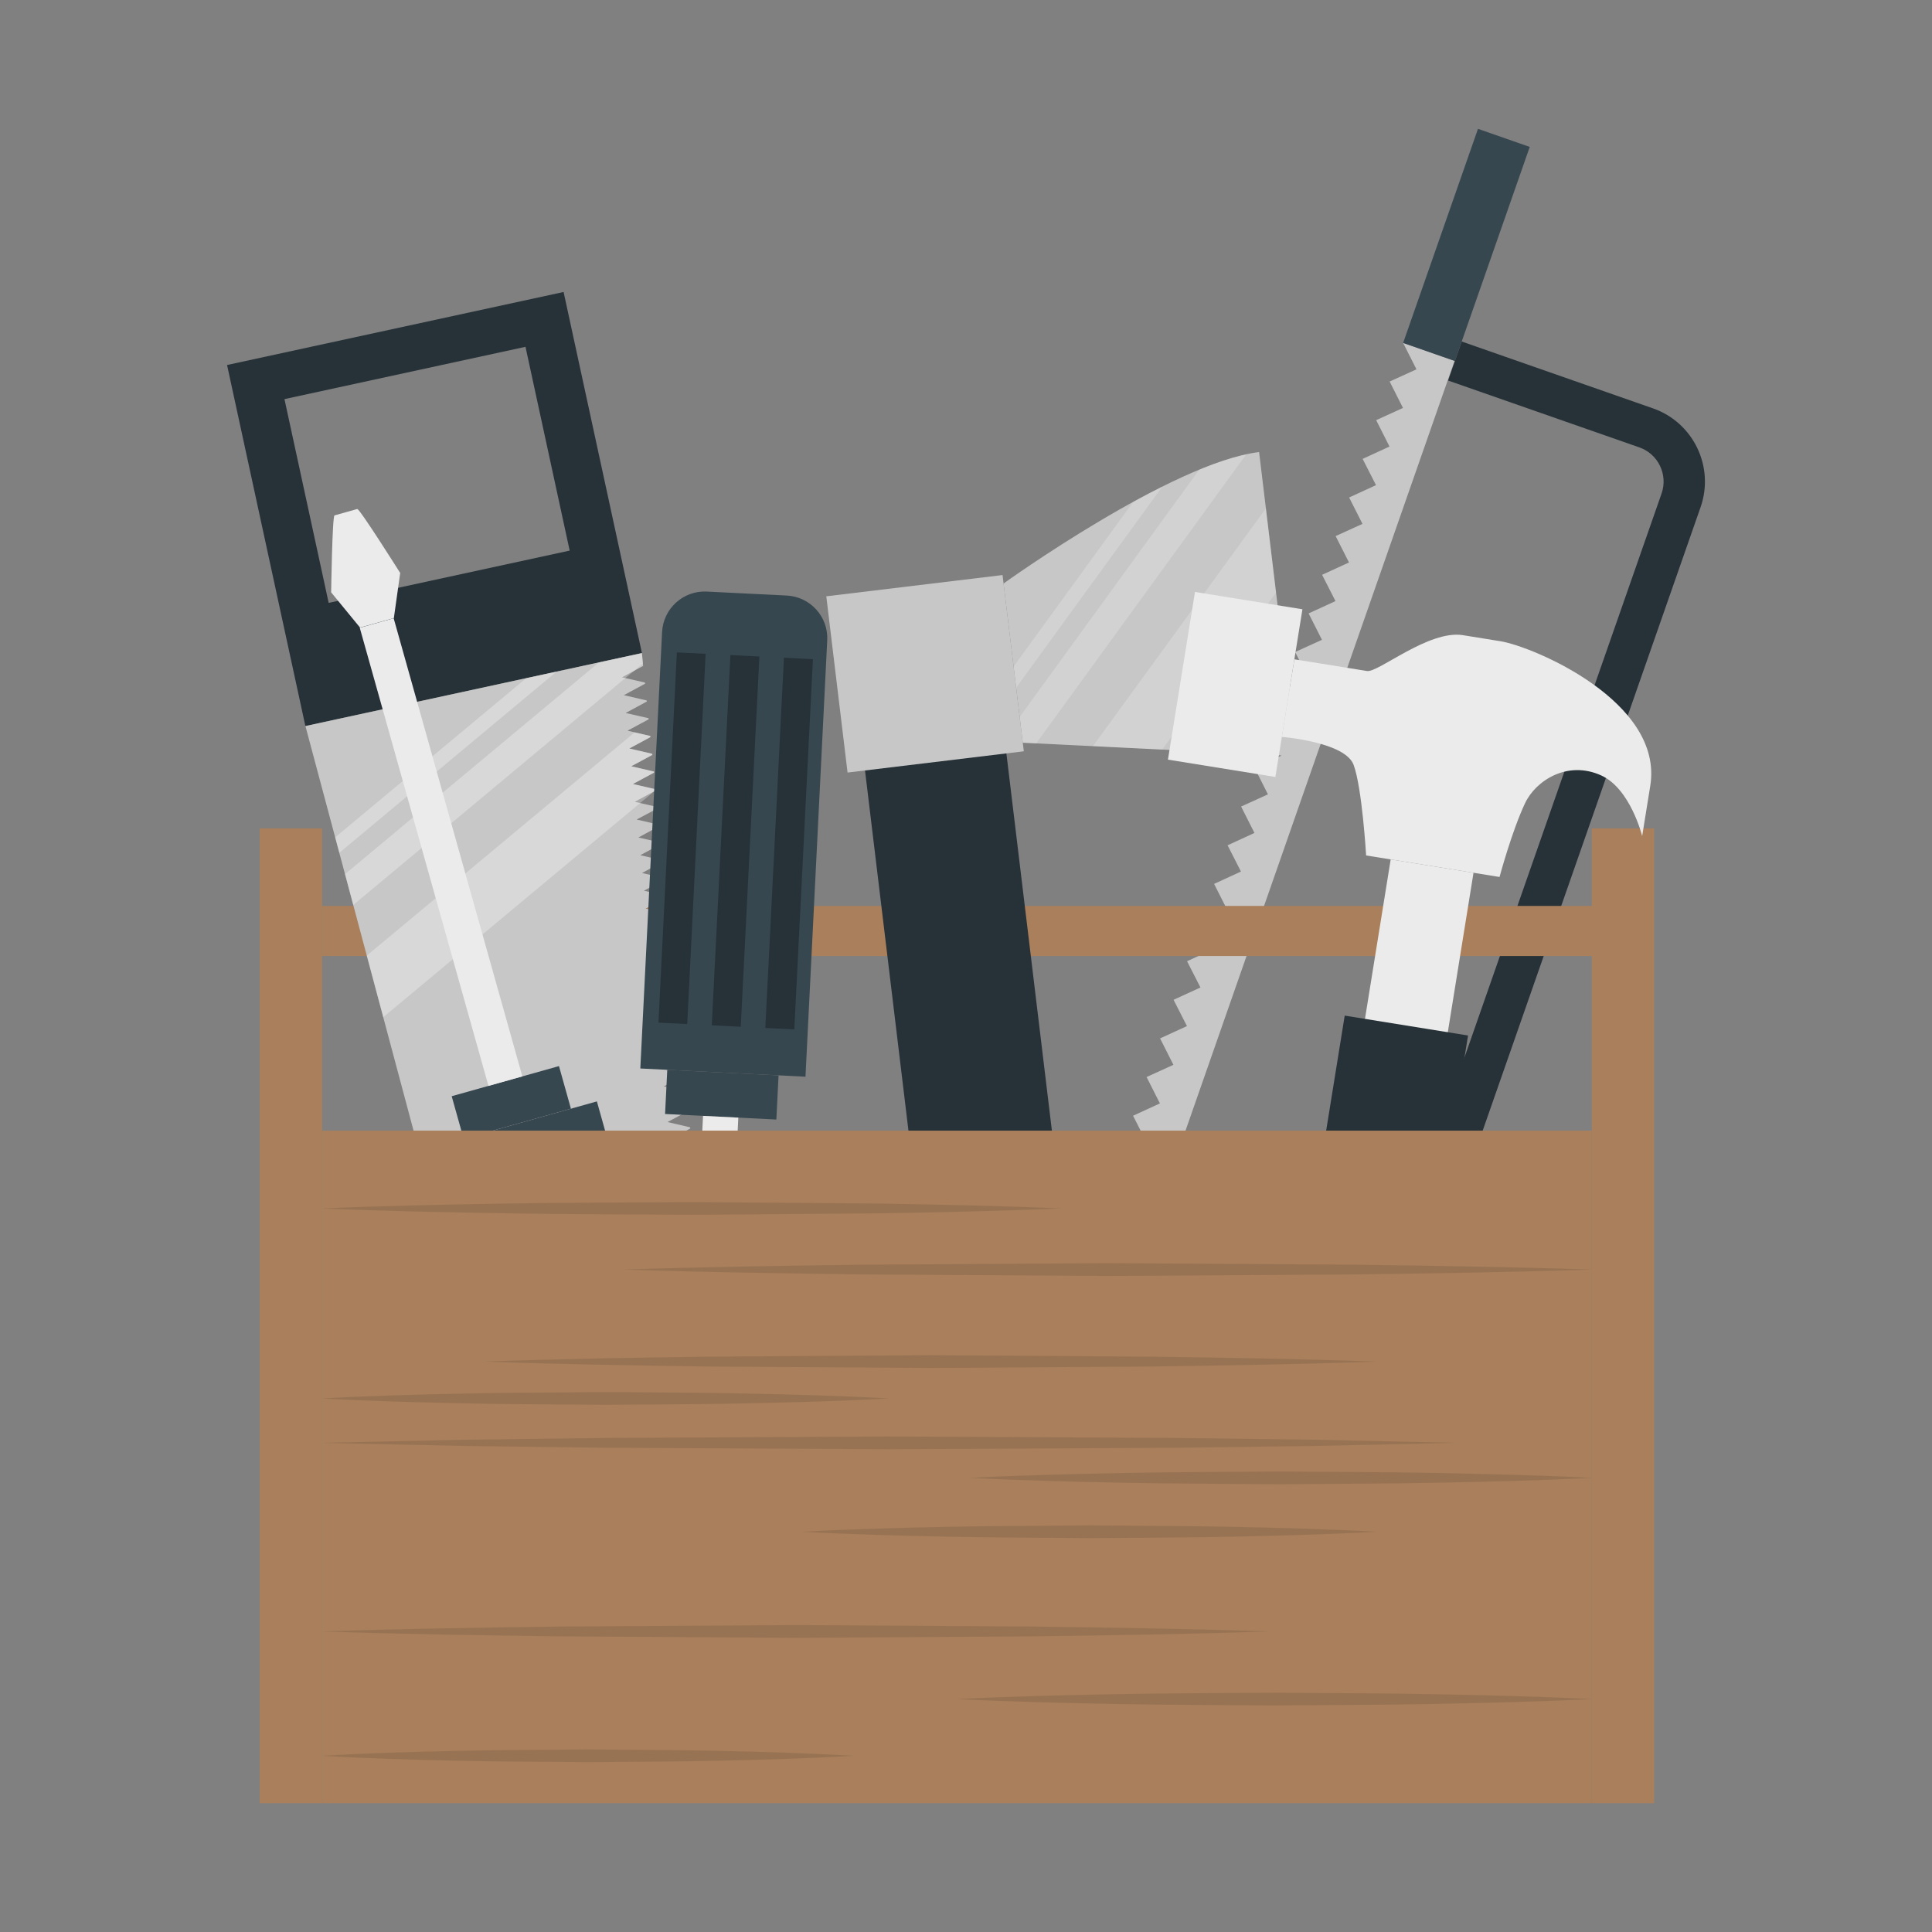<?xml version="1.0" encoding="UTF-8" standalone="no"?><!DOCTYPE svg PUBLIC "-//W3C//DTD SVG 1.1//EN" "http://www.w3.org/Graphics/SVG/1.1/DTD/svg11.dtd"><svg width="100%" height="100%" viewBox="0 0 400 400" version="1.1" xmlns="http://www.w3.org/2000/svg" xmlns:xlink="http://www.w3.org/1999/xlink" xml:space="preserve" xmlns:serif="http://www.serif.com/" style="fill-rule:evenodd;clip-rule:evenodd;stroke-linejoin:round;stroke-miterlimit:2;"><rect x="0" y="0" width="400" height="400" fill="#808080" stroke="none"/><g id="Tools"><rect x="53.77" y="171.512" width="12.911" height="201.816" style="fill:#a97f5c;"/><path d="M228.457,282.703l-10.641,-3.722l5.555,-2.528l-2.761,-5.46l5.565,-2.557l-2.772,-5.435l5.566,-2.556l-2.773,-5.439l5.566,-2.553l-2.762,-5.463l5.555,-2.529l-2.761,-5.463l5.562,-2.557l-2.769,-5.438l5.562,-2.554l-2.761,-5.463l5.555,-2.528l-2.762,-5.467l5.566,-2.55l-2.773,-5.442l5.566,-2.553l-2.772,-5.435l5.565,-2.557l-2.761,-5.466l5.555,-2.529l-2.762,-5.459l5.562,-2.557l-2.768,-5.435l5.562,-2.557l-2.762,-5.467l5.555,-2.525l-2.762,-5.463l5.566,-2.557l-2.772,-5.435l5.565,-2.556l-2.761,-5.463l5.555,-2.529l-2.762,-5.463l5.552,-2.529l-2.762,-5.463l5.566,-2.553l-2.773,-5.442l5.566,-2.553l-2.762,-5.464l5.555,-2.528l-2.761,-5.463l5.562,-2.557l-2.769,-5.435l5.562,-2.557l-2.758,-5.463l5.552,-2.528l-2.758,-5.467l5.551,-2.525l-2.762,-5.463l10.641,3.715l-72.688,207.985Z" style="fill:#c7c7c7;fill-rule:nonzero;"/><path d="M290.505,71l15.495,-44.328l10.717,3.746l-15.495,44.328l-10.717,-3.746Z" style="fill:#37474f;"/><path d="M228.457,282.703l2.825,-8.08l39.672,13.868c3.902,1.36 8.186,-0.702 9.546,-4.601l63.513,-181.719c1.36,-3.902 -0.706,-8.182 -4.605,-9.545l-39.595,-13.84l2.825,-8.076l39.595,13.839c8.356,2.917 12.777,12.089 9.857,20.448l-63.51,181.715c-2.921,8.355 -12.092,12.776 -20.447,9.856l-39.676,-13.865Z" style="fill:#263238;fill-rule:nonzero;"/><rect x="329.56" y="171.512" width="12.911" height="201.816" style="fill:#a97f5c;"/><rect x="66.681" y="187.562" width="263.553" height="10.372" style="fill:#a97f5c;"/><path d="M68.047,124.819l-9.153,-42.187l49.903,-10.828l9.15,42.191l-49.9,10.824Zm-4.82,25.504l69.676,-15.118l-16.217,-74.751l-69.676,15.118l16.217,74.751Z" style="fill:#263238;fill-rule:nonzero;"/><path d="M148.078,328.075l-0.124,-0.036l4.344,-2.32l-0.018,-0.254l-0.014,-0.014l-4.662,-1.084l4.326,-2.335l-0.038,-0.268l-4.69,-1.077l4.354,-2.342l-0.032,-0.268l-4.675,-1.063l4.304,-2.348l-0.014,-0.255l-4.693,-1.077l4.358,-2.341l-0.032,-0.269l-4.679,-1.098l4.337,-2.352l-0.029,-0.236l0.014,-0.018l-4.693,-1.077l4.326,-2.338l-0.032,-0.233l-4.679,-1.098l4.34,-2.352l-0.031,-0.237l0.014,-0.018l-4.694,-1.08l4.326,-2.334l-0.028,-0.234l-0.007,-0.035l-4.672,-1.063l4.337,-2.355l-0.032,-0.233l-4.676,-1.099l4.34,-2.352l-0.017,-0.254l-4.725,-1.073l4.354,-2.342l-0.032,-0.268l-4.676,-1.063l4.341,-2.356l-0.015,-0.25l-4.714,-1.095l4.344,-2.356l-0.032,-0.233l-4.679,-1.094l4.336,-2.352l-0.01,-0.226l-4.697,-1.109l4.326,-2.338l-0.018,-0.254l-4.693,-1.074l4.34,-2.355l-0.018,-0.255l-4.693,-1.077l4.362,-2.341l-0.015,-0.254l-4.714,-1.092l4.322,-2.338l-0.014,-0.254l-4.679,-1.091l4.34,-2.355l-0.032,-0.237l-4.711,-1.091l4.337,-2.356l-0.01,-0.258l-4.697,-1.073l4.361,-2.338l-0.018,-0.258l-4.711,-1.091l4.355,-2.338l-0.014,-0.258l-4.715,-1.087l4.361,-2.342l-0.031,-0.236l-4.711,-1.092l4.372,-2.359l-0.029,-0.236l-4.711,-1.088l4.337,-2.355l-0.032,-0.24l-4.675,-1.092l4.357,-2.341l-0.028,-0.237l-4.714,-1.091l4.336,-2.352l0.018,-0.021l-0.032,-0.237l-4.697,-1.109l4.362,-2.341l-0.032,-0.233l-4.715,-1.091l4.372,-2.359l-0.028,-0.237l-4.714,-1.091l4.361,-2.341l-0.032,-0.233l-4.711,-1.095l4.372,-2.359l-0.032,-0.233l-4.711,-1.092l4.358,-2.341l-0.028,-0.237l-4.715,-1.091l4.369,-2.391l-0.025,-0.201l-4.711,-1.095l4.369,-2.39l-0.046,-0.216l-4.694,-1.077l4.355,-2.377l-0.032,-0.233l-4.711,-1.091l4.372,-2.359l-0.032,-0.236l-4.711,-1.092l4.361,-2.341l-0.017,-0.254l-4.729,-1.074l4.372,-2.359l-0.014,-0.251l-4.711,-1.094l4.344,-2.321l-0.018,-0.254l-4.711,-1.091l4.354,-2.373l-0.014,-0.223l-4.711,-1.091l4.376,-2.359l-0.011,-0.219l-4.75,-1.088l4.355,-2.376l-0.014,-0.251l-4.711,-1.095l4.375,-2.323l-0.014,-0.255l-4.746,-1.087l4.372,-2.359l-0.029,-0.237l-4.714,-1.091l4.372,-2.359l-0.011,-0.219l-4.711,-1.095l4.372,-2.359l-0.063,-0.23l-4.711,-1.091l4.372,-2.359l-0.032,-0.236l-4.711,-1.092l4.375,-2.355l-0.014,-0.223l-4.746,-1.087l4.386,-2.377l-0.046,-0.219l-4.711,-1.091l4.39,-2.377l-0.032,-0.236l-4.746,-1.085l4.372,-2.359l-0.255,-2.655l-69.661,15.107l49.465,185.088l35.375,-7.338Z" style="fill:#c7c7c7;fill-rule:nonzero;"/><g opacity="0.3"><path d="M79.352,210.598l53.18,-44.337l2.907,-2.426l0.342,-0.286l-0.017,-0.135l-4.715,-1.091l4.372,-2.359l-0.01,-0.219l-4.711,-1.095l4.372,-2.359l-0.064,-0.229l-4.711,-1.091l4.372,-2.359l-0.032,-0.237l-3.245,-0.749l-55.458,46.224l3.418,12.748Z" style="fill:#fff;fill-rule:nonzero;"/><path d="M119.902,333.93l24.925,-5.18l4.704,-3.924l-1.925,-0.459l4.323,-2.334l-0.036,-0.268l-4.693,-1.078l4.358,-2.341l-0.035,-0.268l-4.673,-1.063l4.305,-2.349l-0.014,-0.254l-4.693,-1.077l4.358,-2.341l-0.036,-0.269l-2.366,-0.554l-28.502,23.759Z" style="fill:#fff;fill-rule:nonzero;"/><path d="M143.712,268.198l2.574,-1.405l-0.014,-0.258l-0.459,-0.113l-2.101,1.776Z" style="fill:#fff;fill-rule:nonzero;"/><path d="M107.062,314.321l36.505,-30.416l0.276,-0.244l3.114,-2.571l-3.888,-0.907l4.344,-2.356l-0.032,-0.233l-4.679,-1.098l4.337,-2.352l-0.011,-0.223l-4.697,-1.112l4.326,-2.334l-0.017,-0.255l-4.196,-0.971l-38.779,32.306l3.397,12.766Z" style="fill:#fff;fill-rule:nonzero;"/><path d="M73.137,187.368l56.348,-46.99l1.847,-1.518l1.777,-1.48l-0.209,-2.165l-8.899,1.928l-52.573,43.833l1.709,6.392Z" style="fill:#fff;fill-rule:nonzero;"/><path d="M141.742,251.103l-1.677,-0.385l4.361,-2.338l-0.017,-0.257l-2.967,-0.682l-42.72,35.601l0.841,3.196l42.179,-35.135Z" style="fill:#fff;fill-rule:nonzero;"/><path d="M70.248,176.57l45.005,-37.536l-6.329,1.395l-39.535,32.931l0.859,3.21Z" style="fill:#fff;fill-rule:nonzero;"/></g><path d="M90.616,237.281l32.962,-9.249l24.442,87.107c1.317,4.697 -1.42,9.574 -6.12,10.891l-15.952,4.474c-4.697,1.317 -9.574,-1.419 -10.891,-6.116l-24.441,-87.107Z" style="fill:#37474f;fill-rule:nonzero;"/><path d="M118.204,229.537l-22.214,6.236l-2.474,-8.814l22.214,-6.236l2.474,8.814Z" style="fill:#37474f;"/><path d="M108.148,222.852l-7.019,1.972l-26.646,-94.853l7.019,-1.972l26.646,94.853Z" style="fill:#ebebeb;"/><path d="M68.561,122.643c0,-0 0.23,-15.807 0.699,-15.938l2.331,-0.653l0.042,-0.011l2.335,-0.657c0.466,-0.13 8.888,13.247 8.888,13.247l-1.313,9.341l-7.003,1.96l-5.979,-7.289Z" style="fill:#ebebeb;fill-rule:nonzero;"/><path d="M143.784,312.122l-5.741,1.612l-20.752,-73.898l5.742,-1.612l20.751,73.898Z" style="fill:#263238;"/><path d="M133.1,315.119l-5.772,1.618l-20.721,-73.904l5.773,-1.618l20.72,73.904Z" style="fill:#263238;"/><path d="M122.413,318.115l-5.785,1.621l-20.708,-73.906l5.784,-1.621l20.709,73.906Z" style="fill:#263238;"/><path d="M166.766,222.92l-34.195,-1.702l4.506,-90.356c0.244,-4.873 4.39,-8.631 9.263,-8.384l16.549,0.823c4.873,0.244 8.627,4.39 8.38,9.263l-4.503,90.356Z" style="fill:#37474f;fill-rule:nonzero;"/><path d="M138.151,221.496l23.042,1.148l-0.455,9.143l-23.043,-1.148l0.456,-9.143Z" style="fill:#37474f;"/><path d="M145.555,231.031l7.306,0.363l-4.894,98.401l-7.306,-0.363l4.894,-98.401Z" style="fill:#ebebeb;"/><path d="M151.254,338.628c0,-0 -5.244,14.913 -5.728,14.888l-2.422,-0.12l-0.039,-0.003l-2.423,-0.124c-0.484,-0.021 -4.216,-15.383 -4.216,-15.383l4.213,-8.437l7.26,0.364l3.355,8.815Z" style="fill:#ebebeb;fill-rule:nonzero;"/><path d="M140.137,135.068l5.957,0.296l-3.81,76.659l-5.957,-0.297l3.81,-76.658Z" style="fill:#263238;"/><path d="M151.221,135.62l6.003,0.302l-3.856,76.656l-6.003,-0.302l3.856,-76.656Z" style="fill:#263238;"/><path d="M162.305,136.172l6.004,0.302l-3.854,76.656l-6.003,-0.302l3.853,-76.656Z" style="fill:#263238;"/><path d="M227.973,318.55l-29.272,3.531l-21.901,-181.564l29.271,-3.531l21.902,181.564Z" style="fill:#263238;"/><path d="M211.971,155.547l-36.493,4.404l-4.404,-36.491l36.494,-4.404l4.403,36.491Z" style="fill:#c7c7c7;"/><path d="M207.778,120.808c0,-0 34.771,-25.028 52.905,-27.213l7.6,62.962l-56.525,-2.783l-3.98,-32.966Z" style="fill:#c7c7c7;fill-rule:nonzero;"/><g opacity="0.2"><path d="M264.178,122.698l-23.555,32.489l-0.035,0l-14.303,-0.706l35.809,-49.228l2.084,17.445Z" style="fill:#fff;fill-rule:nonzero;"/><path d="M257.998,94.094l-43.476,59.82l-2.751,-0.142l-0.639,-5.364l37.154,-51.171c3.426,-1.412 6.746,-2.542 9.712,-3.143" style="fill:#fff;fill-rule:nonzero;"/><path d="M240.623,100.768l-30.232,41.6l-0.527,-4.379l24.756,-34.078c1.974,-1.095 3.991,-2.155 6.003,-3.143" style="fill:#fff;fill-rule:nonzero;"/></g><path d="M247.41,122.555l22.244,3.588l-5.6,34.718l-22.244,-3.588l5.6,-34.718Z" style="fill:#ebebeb;"/><path d="M267.985,136.5c0,-0 12.756,2.059 15.051,2.426c2.296,0.374 12.791,-8.557 19.851,-7.42c7.063,1.137 1.045,0.17 7.751,1.25c6.71,1.081 33.853,12.463 31.031,29.94c-2.818,17.474 -1.677,10.411 -1.677,10.411c-0,-0 -2.405,-9.804 -8.479,-12.562c-7.003,-3.185 -13.575,1.074 -15.779,5.767c-2.761,5.88 -5.272,15.256 -5.272,15.256l-27.623,-4.456c-0,-0 -0.823,-13.989 -2.589,-18.756c-1.766,-4.768 -14.857,-5.785 -14.857,-5.785l2.592,-16.071Z" style="fill:#ebebeb;fill-rule:nonzero;"/><path d="M287.927,177.934l17.148,2.765l-9.983,61.91l-17.148,-2.765l9.983,-61.91Z" style="fill:#ebebeb;"/><path d="M278.409,210.272l25.533,4.117l-22.227,137.826l-25.533,-4.117l22.227,-137.826Z" style="fill:#263238;"/><rect x="66.685" y="234.086" width="262.875" height="139.242" style="fill:#a97f5c;"/><g opacity="0.1"><path d="M66.682,250.193c12.748,-0.544 25.5,-0.802 38.249,-1.014c12.748,-0.219 25.501,-0.198 38.249,-0.307l38.249,0.304c12.753,0.212 25.501,0.469 38.25,1.017c-12.749,0.551 -25.497,0.808 -38.25,1.02l-38.249,0.304c-12.748,-0.109 -25.501,-0.088 -38.249,-0.311c-12.749,-0.208 -25.501,-0.466 -38.249,-1.013" style="fill-rule:nonzero;"/><path d="M129.017,262.849c16.711,-0.543 33.422,-0.801 50.133,-1.013l50.139,-0.307l50.136,0.303c16.708,0.212 33.422,0.467 50.133,1.017c-16.711,0.551 -33.425,0.809 -50.133,1.021l-50.136,0.304l-50.139,-0.311c-16.711,-0.208 -33.422,-0.466 -50.133,-1.014" style="fill-rule:nonzero;"/><path d="M284.96,281.903c-15.387,0.544 -30.777,0.802 -46.16,1.014l-46.163,0.307l-46.16,-0.303c-15.386,-0.212 -30.773,-0.47 -46.16,-1.018c15.387,-0.55 30.774,-0.808 46.16,-1.02l46.16,-0.304l46.163,0.311c15.383,0.208 30.773,0.466 46.16,1.013" style="fill-rule:nonzero;"/><path d="M66.682,289.535c9.778,-0.547 19.557,-0.805 29.339,-1.013c9.779,-0.219 19.557,-0.201 29.336,-0.311c9.782,0.102 19.557,0.092 29.339,0.307c9.779,0.209 19.558,0.466 29.336,1.017c-9.778,0.551 -19.557,0.806 -29.336,1.017c-9.782,0.212 -19.557,0.202 -29.339,0.304c-9.779,-0.109 -19.557,-0.088 -29.336,-0.307c-9.782,-0.208 -19.561,-0.47 -29.339,-1.014" style="fill-rule:nonzero;"/><path d="M66.682,298.726l29.346,-0.642l29.343,-0.371l58.693,-0.307l58.689,0.303l29.347,0.368l29.346,0.649l-29.346,0.65l-29.347,0.371l-58.689,0.304l-58.693,-0.311l-29.343,-0.367l-29.346,-0.647Z" style="fill-rule:nonzero;"/><path d="M329.558,305.975c-10.725,0.548 -21.453,0.806 -32.178,1.014c-10.729,0.219 -21.457,0.201 -32.186,0.311c-10.729,-0.103 -21.454,-0.092 -32.182,-0.304c-10.725,-0.212 -21.454,-0.47 -32.179,-1.021c10.725,-0.547 21.454,-0.805 32.179,-1.017c10.728,-0.212 21.453,-0.201 32.182,-0.303c10.729,0.109 21.457,0.088 32.186,0.307c10.725,0.212 21.453,0.47 32.178,1.013" style="fill-rule:nonzero;"/><path d="M166.066,317.132c9.909,-0.544 19.815,-0.802 29.724,-1.014c9.91,-0.219 19.816,-0.197 29.725,-0.307c9.906,0.103 19.811,0.092 29.721,0.304c9.909,0.212 19.815,0.47 29.724,1.017c-9.909,0.551 -19.815,0.809 -29.724,1.021c-9.91,0.211 -19.815,0.201 -29.721,0.303c-9.909,-0.109 -19.815,-0.092 -29.725,-0.311c-9.909,-0.208 -19.815,-0.466 -29.724,-1.013" style="fill-rule:nonzero;"/><path d="M66.682,337.776c16.329,-0.548 32.659,-0.805 48.992,-1.014l48.988,-0.31l48.992,0.303c16.33,0.212 32.663,0.47 48.992,1.021c-16.329,0.547 -32.662,0.805 -48.992,1.017l-48.992,0.304l-48.988,-0.308c-16.333,-0.212 -32.663,-0.469 -48.992,-1.013" style="fill-rule:nonzero;"/><path d="M329.558,351.777c-10.954,0.544 -21.905,0.802 -32.86,1.014c-10.951,0.219 -21.905,0.198 -32.857,0.307c-10.954,-0.102 -21.905,-0.092 -32.86,-0.304c-10.954,-0.211 -21.905,-0.469 -32.86,-1.017c10.955,-0.551 21.906,-0.808 32.86,-1.02c10.955,-0.212 21.906,-0.201 32.86,-0.304c10.952,0.11 21.906,0.088 32.857,0.307c10.955,0.212 21.906,0.47 32.86,1.017" style="fill-rule:nonzero;"/><path d="M66.682,363.52c9.16,-0.547 18.317,-0.805 27.474,-1.013c9.161,-0.219 18.318,-0.202 27.479,-0.311c9.157,0.102 18.317,0.092 27.474,0.304c9.161,0.212 18.318,0.469 27.479,1.02c-9.161,0.548 -18.318,0.805 -27.479,1.017c-9.157,0.212 -18.317,0.202 -27.474,0.304c-9.161,-0.109 -18.318,-0.088 -27.479,-0.307c-9.157,-0.212 -18.314,-0.47 -27.474,-1.014" style="fill-rule:nonzero;"/></g></g></svg>